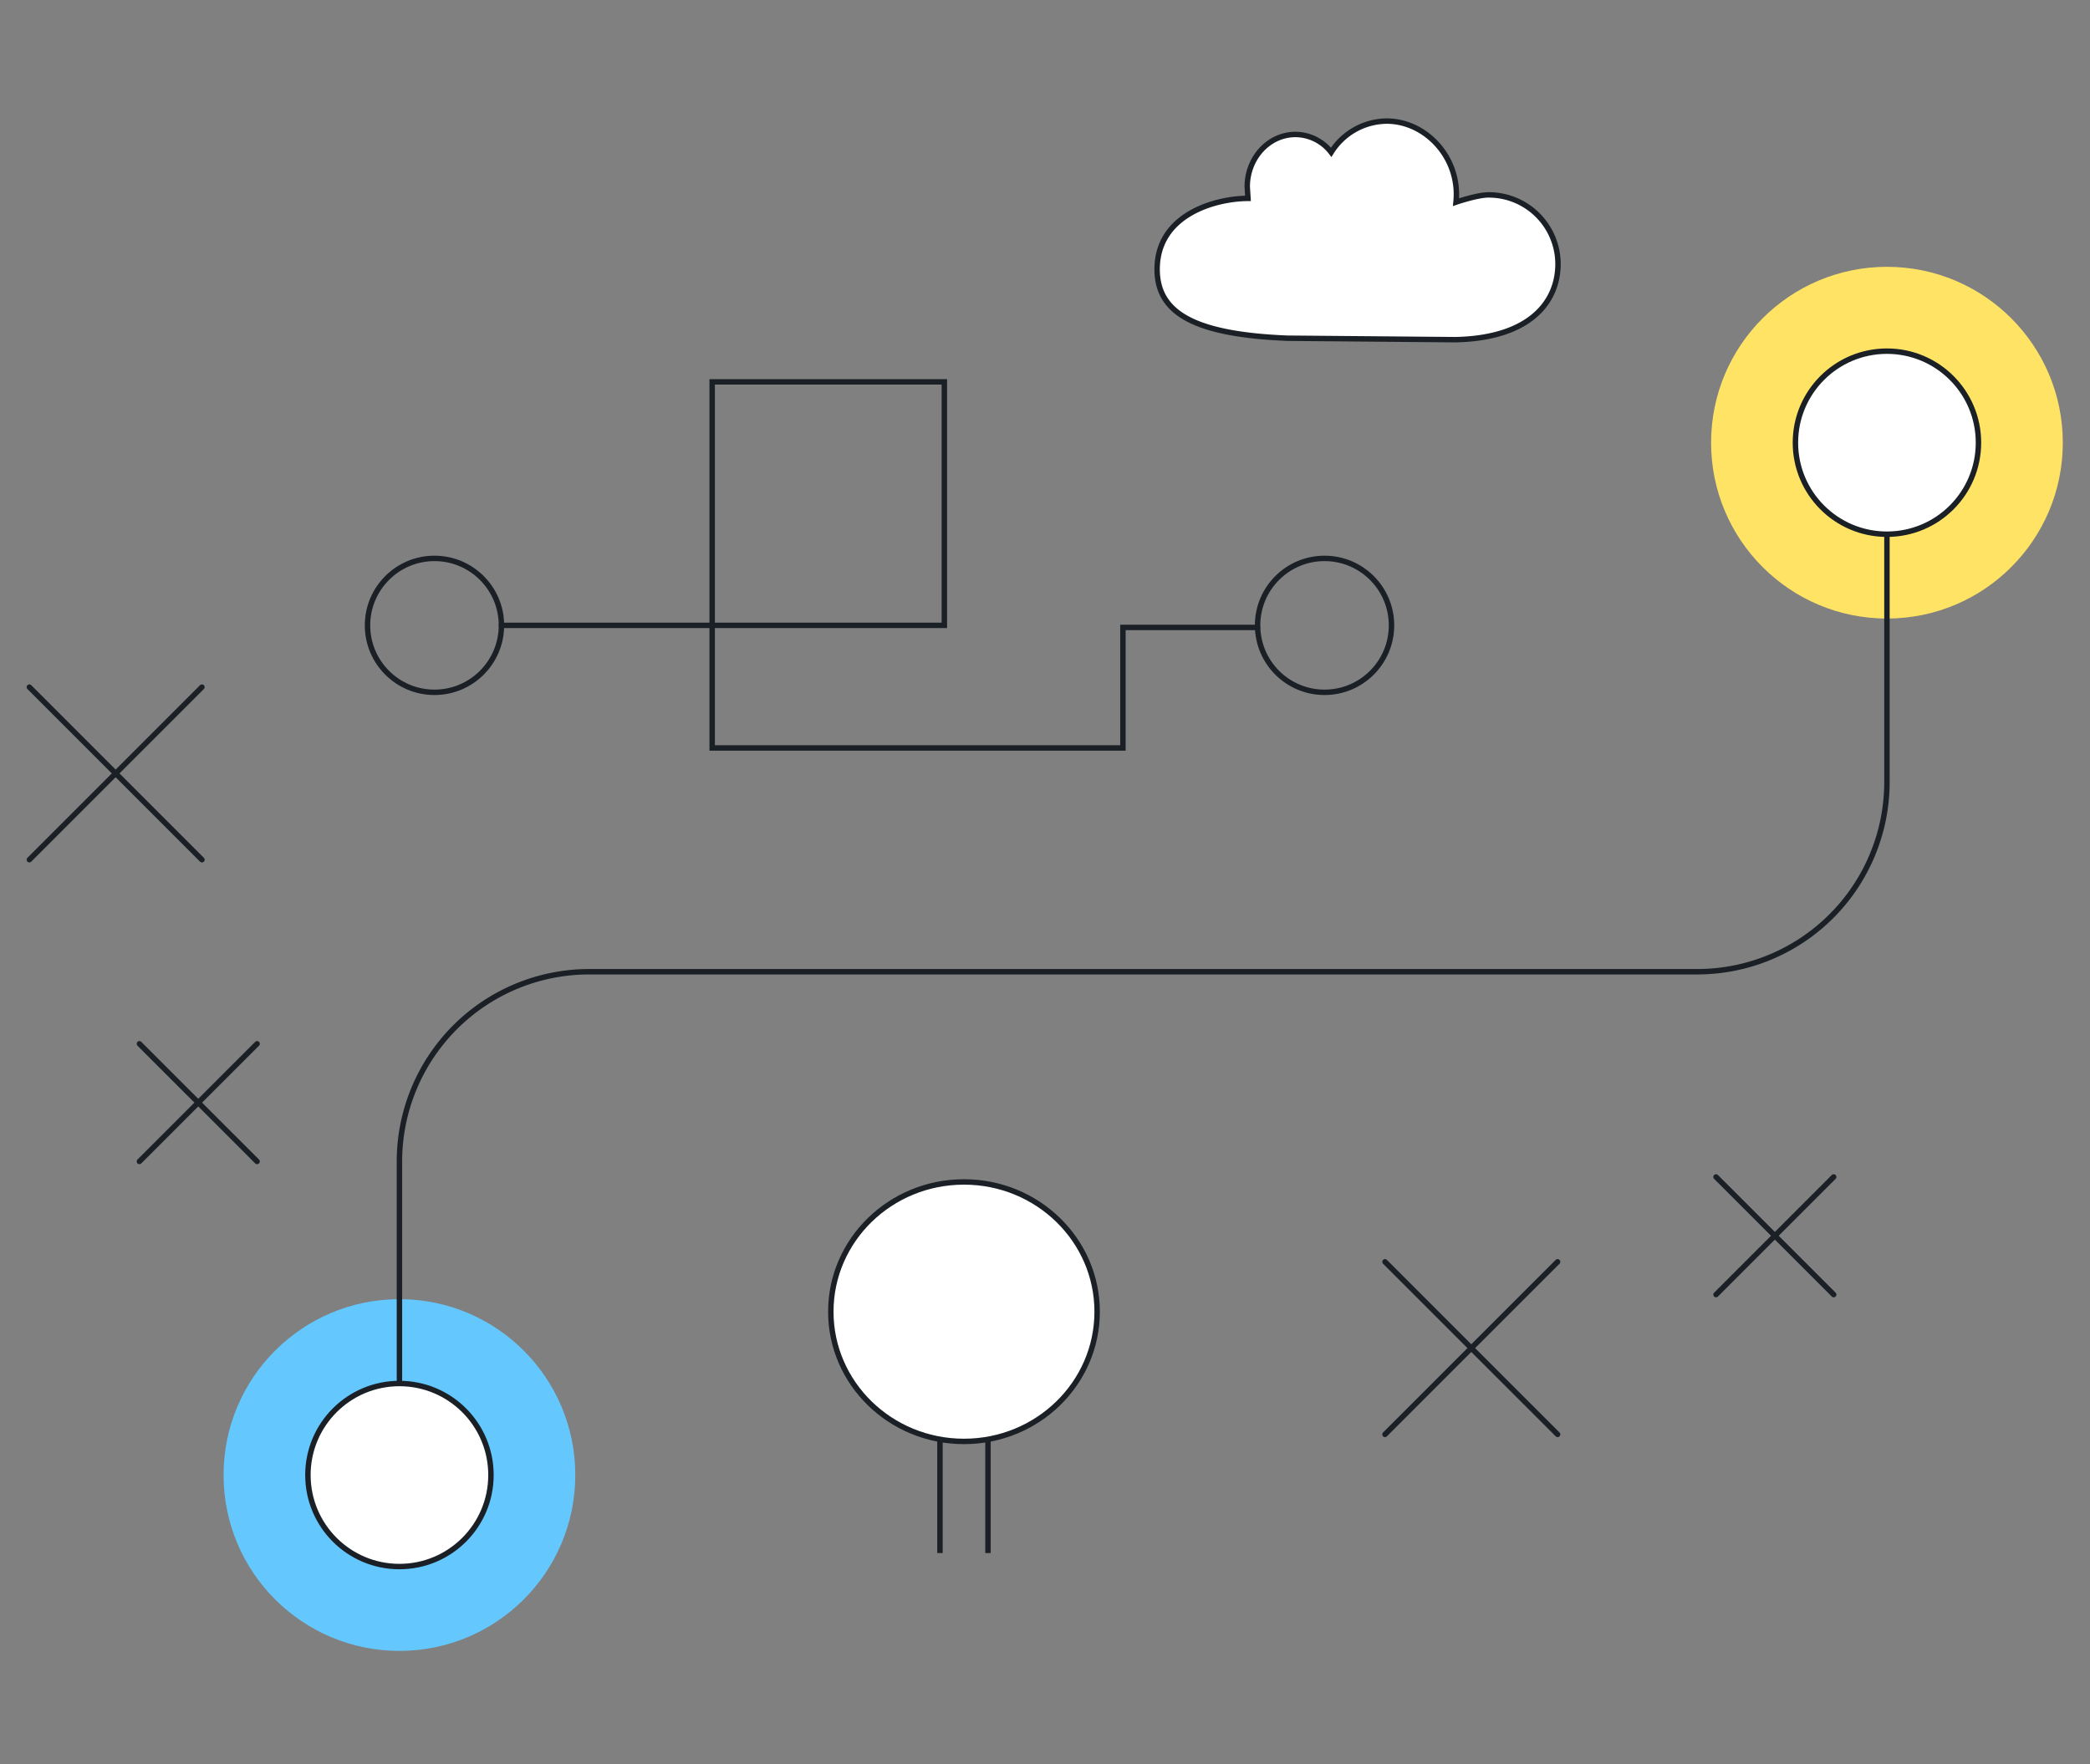 <svg id="Ebene_1" data-name="Ebene 1" xmlns="http://www.w3.org/2000/svg" viewBox="0 0 770 650"><rect x="0" y="0" width="770" height="650" fill="#808080" stroke="none"/><defs><style>.cls-1{fill:#64c8ff;}.cls-2{fill:#ffe365;}.cls-3,.cls-6{fill:#fff;}.cls-3,.cls-4,.cls-5,.cls-6,.cls-7{stroke:#1a2025;stroke-width:2px;}.cls-3,.cls-4,.cls-7{stroke-linecap:round;}.cls-3,.cls-4{stroke-linejoin:round;}.cls-4,.cls-5,.cls-7{fill:none;}.cls-5,.cls-6,.cls-7{stroke-miterlimit:10;}</style></defs><title>header</title><circle class="cls-1" cx="147.16" cy="543.42" r="64.79"/><circle class="cls-2" cx="695.19" cy="163.09" r="64.79"/><line class="cls-3" x1="510.26" y1="464.87" x2="573.85" y2="528.45"/><line class="cls-3" x1="573.85" y1="464.87" x2="510.26" y2="528.45"/><line class="cls-3" x1="10.81" y1="253.14" x2="74.4" y2="316.73"/><line class="cls-3" x1="74.4" y1="253.14" x2="10.81" y2="316.73"/><line class="cls-3" x1="51.36" y1="384.54" x2="94.72" y2="427.89"/><line class="cls-3" x1="94.72" y1="384.54" x2="51.36" y2="427.89"/><line class="cls-3" x1="632.22" y1="433.6" x2="675.57" y2="476.95"/><line class="cls-3" x1="675.57" y1="433.6" x2="632.22" y2="476.95"/><path class="cls-4" d="M147.16,509.7V427.86A69.91,69.91,0,0,1,217.06,358H625.29a69.9,69.9,0,0,0,69.9-69.9V196.81"/><circle class="cls-3" cx="695.19" cy="163.09" r="33.72"/><circle class="cls-3" cx="147.16" cy="543.42" r="33.72"/><line class="cls-5" x1="346.3" y1="572.16" x2="346.3" y2="507.19"/><line class="cls-5" x1="363.99" y1="572.16" x2="363.99" y2="507.19"/><ellipse class="cls-6" cx="355.15" cy="483.24" rx="49.06" ry="47.8"/><path class="cls-6" d="M574,97.2c0,14.2-10.55,27.4-37.8,27.94l-61.89-.54c-34.22-1.39-47.84-9.26-48-25.14-.15-20.66,21.9-26.37,33.47-26.37l-.27-4.28c0-10.6,7.92-19.27,17.78-19.27a16.72,16.72,0,0,1,13.15,6.57,24.4,24.4,0,0,1,20.47-11.5c14.34,0,27.2,13.52,25.51,29.87,0,0,7.81-2.68,12-2.68A25.51,25.51,0,0,1,574,97.2Z"/><circle class="cls-7" cx="160.07" cy="230.39" r="24.67"/><circle class="cls-7" cx="487.99" cy="230.39" r="24.67"/><polyline class="cls-7" points="184.75 230.39 347.92 230.39 347.92 140.68 262.38 140.68 262.38 275.56 413.71 275.56 413.71 231.15 463.31 231.15"/></svg>